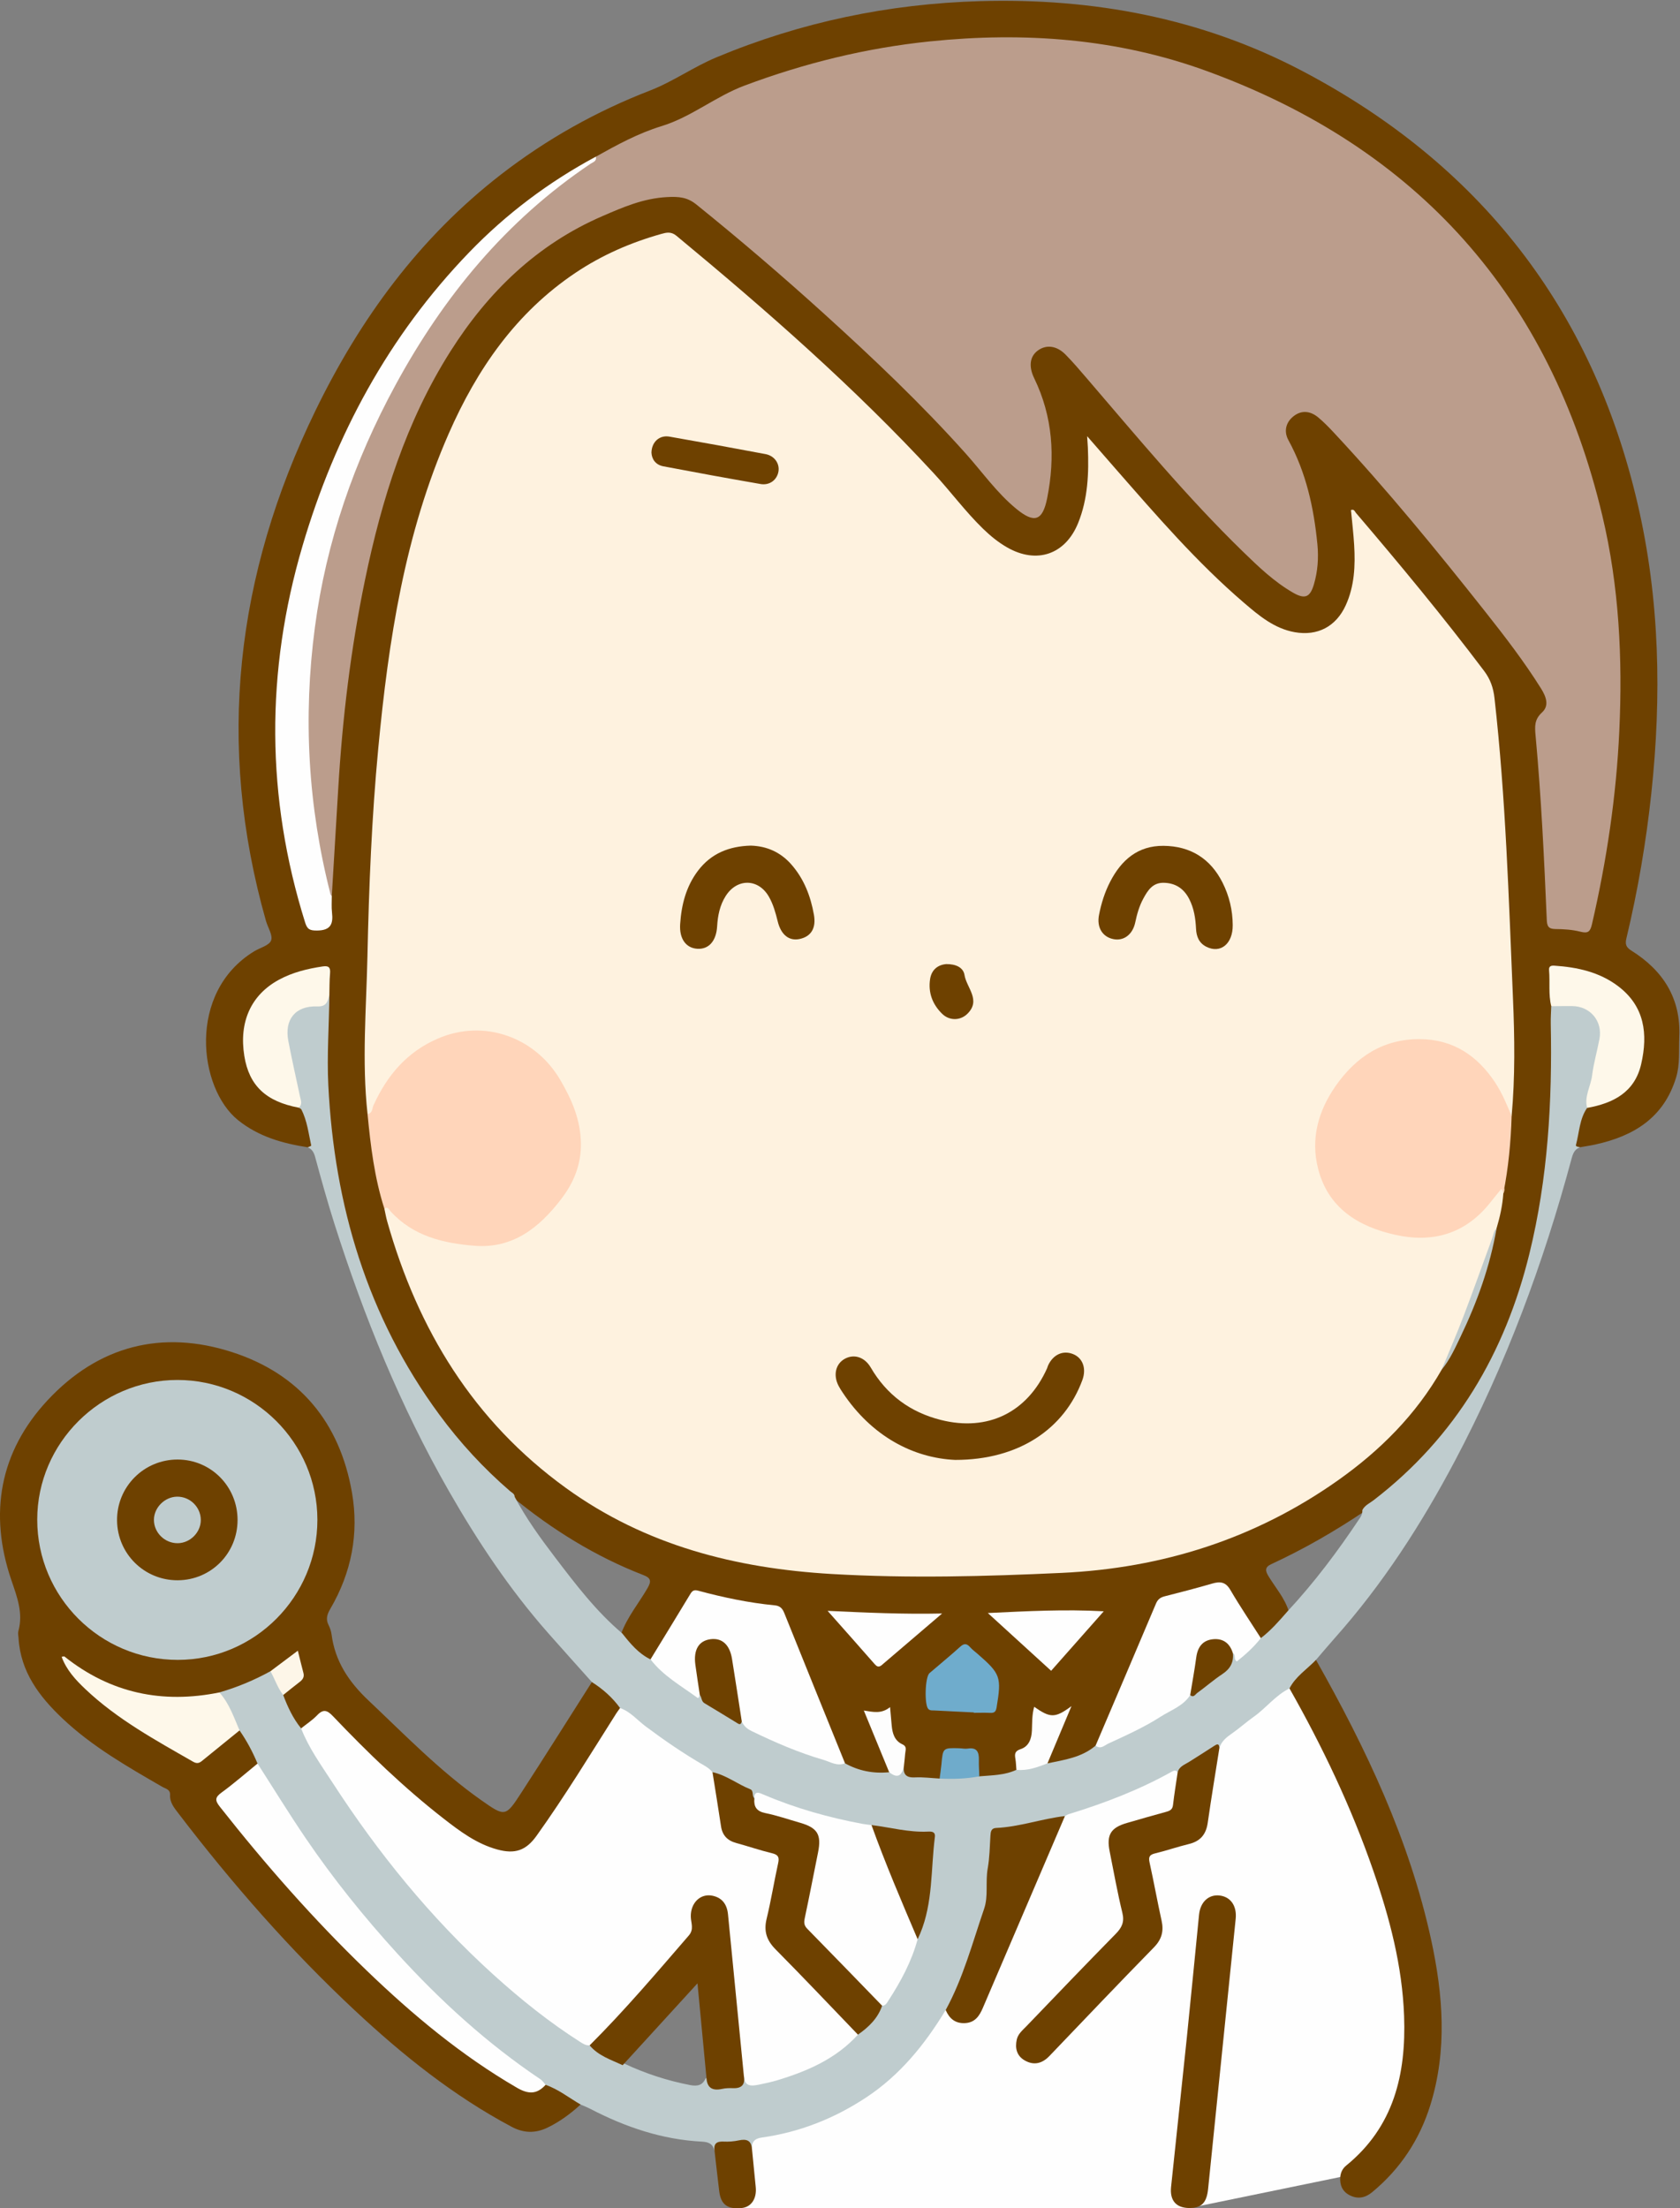 <?xml version="1.0" encoding="UTF-8"?>
<!DOCTYPE svg  PUBLIC '-//W3C//DTD SVG 1.1//EN'  'http://www.w3.org/Graphics/SVG/1.1/DTD/svg11.dtd'>
<svg version="1.1" viewBox="0 0 763 1003" xmlns="http://www.w3.org/2000/svg">
<rect x="0" y="0" width="763" height="1003" fill="#808080" stroke="none"/>
<defs>
<clipPath id="a">
<path d="m-0 0.37h762.73v1002.6h-762.73z"/>
</clipPath>
</defs>
<path d="m336.91 1002.9h203.28l68.525-14.09 34.045-34.777 2-55-23-84-27-51-25-39-240 211 7.153 66.867" fill="#FEFEFE"/>
<path d="m139.77 521.11c-11.456-1.775-22.331-4.839-31.647-12.327-18.032-14.492-23.197-58.069 7.318-76.692 2.667-1.627 6.809-2.634 7.676-4.914 0.885-2.331-1.463-5.862-2.322-8.889-22.778-80.185-13.718-157.31 22.466-231.76 20.347-41.86 47.267-78.625 84.375-107.35 20.651-15.983 43.195-28.619 67.534-38.041 10.538-4.079 19.747-10.721 30.179-15.08 38.348-16.021 78.266-24.33 119.75-25.534 51.306-1.489 100.51 7.667 146.09 31.583 80.589 42.286 131.94 107.8 152.58 196.78 10.073 43.427 10.922 87.341 6.202 131.51-2.37 22.188-6.127 44.121-11.311 65.811-0.626 2.62-0.207 4.027 2.259 5.571 14.446 9.048 22.559 21.721 21.77 39.309-0.274 6.125 0.375 12.26-1.464 18.318-5.555 18.294-19.244 26.623-36.714 30.449-2.271 0.497-4.579 0.822-6.869 1.228-2.067 0.793-3.106-0.625-2.805-2.105 1.152-5.655 0.82-11.845 5.313-16.428 1.149-0.71 2.462-0.976 3.748-1.301 15.463-3.907 22.054-13.042 21.239-31.307-0.574-12.854-8.092-21.065-19.688-25.739-5.096-2.055-10.397-3.492-15.936-3.869-3.13-0.213-4.647 1.004-4.526 4.293 0.152 4.146-0.248 8.321 0.805 12.411 0.699 19.652-0.039 39.254-1.456 58.867-1.423 19.676-4.47 39.04-9.515 58.086-7.912 29.87-20.687 57.373-41.042 80.865-10.151 11.714-21.476 22.331-34.017 31.543-13.529 9.1-27.624 17.22-42.435 24.069-2.992 1.384-2.677 3.091-1.179 5.53 3.196 5.204 7.317 9.886 9.186 15.864-3.149 5.404-6.923 10.163-13.001 12.536-3.073-1.768-4.191-5.081-5.957-7.823-2.433-3.777-4.844-7.571-7.342-11.307-3.586-5.361-4.184-5.597-10.249-4.007-6.118 1.603-12.093 3.747-18.315 4.942-2.857 0.549-4.056 2.525-5.093 4.93-7.838 18.192-15.592 36.419-23.404 54.622-1.117 2.603-2.266 5.185-3.599 7.689-6.321 5.821-13.993 7.859-22.351 7.97-1.693-2.17-0.189-4.111 0.59-5.989 2.209-5.331 4.571-10.598 6.906-16.311-3.832 1.163-7.348 1.565-10.72-0.376-1.887-1.085-2.292 0.187-2.544 1.654-0.283 1.64-0.26 3.301-0.313 4.956-0.07 2.181-0.023 4.905-1.583 6.113-4.465 3.46-5.83 8.173-6.67 13.302-5.402 3.085-11.095 4.089-17.163 2.441-1.557-2.002-1.299-4.398-1.237-6.667 0.103-3.855-1.688-5.436-5.42-5.178-1.15 0.079-2.321 0.105-3.465-9e-3 -3.853-0.386-5.355 1.378-5.378 5.156-0.018 2.774-0.307 5.638-2.356 7.895-4.525 1.868-9.034 0.964-13.537-0.078-2.673-0.619-3.704-2.489-3.757-5.056 0.541-5.116 0.818-9.945-3.766-13.964-1.995-1.749-1.708-5.236-2.1-8.015-0.78-5.536-4.856-2.033-7.017-2.056-2.867-0.03-0.83 2.49-0.367 3.687 2.207 5.706 4.801 11.257 6.954 16.986 0.69 1.834 1.704 3.638 0.937 5.728-0.418 0.544-0.942 1.107-1.602 1.067-6.711-0.409-13.503-0.552-19.185-4.957-8.771-19.555-16.783-39.446-24.343-59.486-3.055-8.096-6.912-12.72-16.063-13.031-7.594-0.259-15.068-2.489-22.421-4.582-3.696-1.053-5.792 0.099-7.772 3.274-5.443 8.729-10.289 17.84-16.456 26.117-1.108 0.717-2.328 0.67-3.222-0.143-3.979-3.618-8.556-6.712-10.827-11.89 2.773-7.575 7.975-13.765 11.956-20.653 1.79-3.099 1.619-4.582-1.841-5.92-21.781-8.424-41.356-20.588-59.372-35.366-48.347-41.698-73.244-95.671-82.498-157.79-2.724-18.291-3.34-36.721-2.963-55.189 0.102-4.98 1.478-9.881 0.963-14.901-0.016-1.658 0.049-3.317 0.05-4.978 5e-3 -7.159-0.162-7.283-7.411-5.842-2.941 0.584-5.783 1.446-8.583 2.531-20.748 8.04-24.107 26.177-17.633 43.765 2.606 7.078 8.907 10.441 15.688 12.805 1.877 0.654 3.87 0.961 5.683 1.843 5.331 4.683 5.056 11.36 6.08 17.526 0.214 1.284-1.107 1.856-2.469 1.274" fill="#6E4100"/>
<path d="m721.99 458.16c-5.454-3.779-11.461-3.571-17.47-1.141-0.08 2.653-0.275 5.308-0.221 7.958 0.715 35.178-1.269 70.112-9.686 104.43-11.083 45.195-33.451 83.293-70.729 111.97-1.806 1.39-4.048 2.324-5.161 4.52 0.106 1.387-0.392 2.535-1.162 3.692-9.906 14.883-20.59 29.157-32.783 42.263-3.786 4.327-7.538 8.689-12.151 12.193-4.678 2.137-7.243 6.674-11.074 9.587-0.193-1.162 0.382-3.068-2.129-2.674-1.405 1.903-0.511 4.765-2.545 6.361-5.474 4.296-10.471 9.258-16.893 12.246-12.857 10.095-27.4 17.123-42.407 23.307-6.284 5.396-14.168 6.454-21.851 8.057-4.98-0.339-9.496 1.555-14.118 2.935-5.345 2.516-11.142 2.46-16.842 2.957-6.102-1.3-12.12-1.075-18.033 1.011-3.751-0.202-7.518-0.711-11.25-0.524-4.149 0.209-5.432-1.599-4.937-5.358-1.96 1.626-3.757 3.616-6.719 3.003-7.101 0.715-13.798-0.573-20.055-4.045-11.958-3.074-23.457-7.428-34.731-12.418-4.107-1.818-8.262-3.537-11.559-6.745-7.614-2.155-13.791-6.593-19.302-12.095-2.063 0.287-3.315-1.174-4.782-2.189-6.211-4.298-11.823-9.377-17.965-13.765-5.456-2.646-9.178-7.178-12.823-11.792-11.908-10.058-21.266-22.394-30.625-34.683-6.641-8.72-13.083-17.622-18.246-27.351h1e-3c-0.012-1.419-1.243-1.861-2.095-2.597-12.024-10.377-22.735-21.985-32.138-34.768-32.712-44.47-47.651-94.937-50.396-149.53-0.687-13.661 0.344-27.279 0.466-40.917-2.401 0.511-3.122 3.297-6.062 3.637-11.641 1.349-15.484 6.988-13.655 18.739 1.503 9.655 4.161 19.068 5.818 28.687 0.409 0.265 1.005 0.434 1.197 0.811 2.631 5.15 3.246 10.87 4.48 16.412 0.03 0.132-1.036 0.509-1.593 0.772 1.933 0.842 2.786 2.258 3.361 4.381 2.777 10.25 5.616 20.493 8.839 30.61 13.399 42.063 29.949 82.798 51.929 121.18 13.071 22.829 27.603 44.659 45.041 64.442 6.581 7.466 13.251 14.855 19.88 22.279 3.93 4.476 8.377 8.426 12.72 12.479 13.181 10.657 26.892 20.551 41.672 28.902 1.454 0.405 2.694 1.229 3.991 1.958 5.431 3.05 11.374 5.253 15.959 9.68 2.607-1.349 4.852 0.087 7.139 0.98 14.79 5.776 29.95 10.166 45.709 12.334 7.725 1.06 15.341 2.965 23.201 3.029 1.953 0.016 3.913 0.362 3.513 2.993-1.275 8.378-0.144 16.917-1.87 25.275-1.28 6.201-3.005 12.267-4.839 18.318-3.912 10.807-8.249 21.392-15.599 30.435-3.277 4.831-6.531 9.68-11.39 13.134-12.07 11.564-26.653 18.167-42.811 21.647-2.768 0.596-5.576 1.366-7.317-2.003-0.347-0.672-1.106-0.53-1.667-2e-3 -1.141 3.005-3.559 3.769-6.501 4.412-4.405 0.961-7.199-1.424-10.181-3.76-1.373 3.3-3.685 3.898-7.13 3.232-10.432-2.018-20.412-5.283-30.006-9.806-5.431-2.429-10.672-5.191-15.451-8.766-2.2-1.184-4.35-2.444-6.443-3.818-29.079-19.095-53.627-43.108-75.767-69.737-18.254-21.955-34.532-45.271-48.356-70.276-3.125-4.766-5.436-9.959-7.925-15.058-2.42-3.626-2.98-8.422-6.97-11.057-7.165 2.696-13.911 6.45-21.366 8.41-0.811 0.213-1.432 0.768-1.696 1.625 2.374 6.068 5.875 11.587 8.499 17.532 2.426 5.146 5.798 9.788 8.038 15.032 4.994 8.441 10.074 16.827 15.458 25.026 14.439 21.989 30.529 42.66 48.246 62.14 11.21 12.324 23.255 23.674 35.689 34.705 10.104 8.964 21.217 16.546 32.057 24.514 5.546 2.554 9.999 7.223 16.266 8.375 1.501 0.665 3.042 1.252 4.497 2.008 15.868 8.243 32.535 13.905 50.497 14.835 3.377 0.175 5.086 1.099 5.835 4.179 4.771-4 11.91-4.372 16.996-0.886-0.143-3.137 1.142-4.68 4.472-5.147 17.173-2.412 32.937-8.653 47.385-18.188 15.4-10.163 26.691-24.105 36.128-39.714 1.864-0.811 2.433-2.643 3.291-4.227 3.34-6.164 6.045-12.632 8.232-19.259 2.707-8.204 6.387-16.307 7.559-24.748 1.248-8.987 2.087-18.161 2.381-27.289 0.142-4.418 1.689-6.021 6.077-6.472 9.086-0.935 18.1-2.528 26.618-6.103 0.59-0.306 1.15-0.712 1.775-0.904 16.232-4.972 32.019-11.019 46.871-19.331 0.991-0.554 1.844-0.73 2.548 0.379 1.152 0.136 1.709-0.797 2.5-1.346 5.252-3.649 10.41-7.462 16.462-9.763 0.944-3.02 3.186-4.825 5.695-6.564 3.41-2.361 6.501-5.179 9.89-7.572 5.66-3.995 9.898-9.768 16.243-12.886 4.189-4.152 8.989-7.737 12.032-12.953 2.809-3.267 5.568-6.578 8.434-9.794 21.791-24.455 39.413-51.766 54.68-80.615 23.089-43.63 40.166-89.623 52.97-137.24 0.618-2.297 1.375-4.367 3.878-5.202-0.718-0.248-2.126-0.153-1.87-1.098 1.521-5.633 1.573-11.723 5.053-16.762 3.19-9.493 4.423-19.427 6.594-29.15 1.438-6.445 0.137-12.063-5.419-15.914" fill="#BFCCCE"/>
<path d="m122.82 759.09c-7.377 4.058-15.097 7.287-23.187 9.625-4.566 3.458-10.115 3.126-15.267 3.33-19.651 0.778-37.431-4.952-53.699-16.828 4.53 7.588 10.722 12.994 17.168 18.175 11.485 9.232 24.426 16.173 36.997 23.707 3.552 2.129 6.408 1.811 9.448-0.954 3.199-2.909 6.726-5.454 10.115-8.151 1.296-1.032 2.513-2.25 4.391-2.023 3.289 4.71 5.973 9.75 8.173 15.052-0.215 2.989-2.972 3.843-4.756 5.414-2.87 2.525-5.863 4.941-8.964 7.182-3.382 2.445-3.833 4.643-0.986 8.118 6.754 8.244 13.384 16.598 20.322 24.684 14.533 16.938 29.488 33.513 45.756 48.807 20.652 19.416 42.229 37.636 66.925 51.955 4.976 2.884 8.401 0.805 12.537-0.241 5.828 2.038 10.63 5.899 15.891 8.946-4.553 4.183-9.495 7.833-15.078 10.513-5.432 2.607-10.716 2.546-16.222-0.385-26.378-14.041-49.439-32.521-71.159-52.803-29.409-27.46-55.797-57.637-80.206-89.581-1.924-2.517-3.965-4.961-3.785-8.442 0.126-2.439-2.078-2.757-3.572-3.621-15.852-9.171-31.777-18.261-45.202-30.943-10.621-10.033-19.174-21.303-20.047-36.71-0.056-0.995-0.337-2.061-0.085-2.977 2.276-8.262-0.526-15.467-3.192-23.296-10.266-30.155-5.348-58.207 16.48-81.643 22.963-24.654 51.848-32.214 83.88-21.827 30.584 9.917 48.798 31.903 54.345 63.702 3.261 18.693-0.224 36.434-9.815 52.853-1.444 2.471-2.168 4.66-0.815 7.355 0.664 1.321 1.18 2.804 1.369 4.264 1.587 12.259 7.834 21.564 16.762 30.002 16.577 15.668 32.457 32.084 51.188 45.286 10.833 7.635 11.087 7.635 18.101-3.165 10.866-16.731 21.467-33.635 32.181-50.466 4.985 3.158 9.331 7.01 12.81 11.803-1.253 6.069-5.409 10.607-8.572 15.59-9.013 14.202-17.789 28.566-27.637 42.228-5.761 7.992-12.271 10.203-21.741 7.081-8.714-2.872-15.975-8.255-23.06-13.77-17.246-13.425-32.904-28.619-48.259-44.131-3.667-3.703-4.515-6.029-10.049-0.624-1.442 1.408-3.032 3.22-5.547 2.85-3.685-4.523-6.099-9.729-8.133-15.139 0.68-2.433 2.774-3.597 4.536-5.061 3.473-2.884 4.189-7.223 1.991-11.051-1.124-1.958-2.04-0.754-3.149-0.09-3.047 1.824-5.16 5.24-9.182 5.4" fill="#6E4100"/>
<path d="m585.64 766.89c2.785-5.456 7.955-8.697 12.032-12.953 22.723 40.202 42.44 81.664 52.31 127.13 5.421 24.971 7.383 50.042-0.339 74.986-4.897 15.82-13.683 29.096-26.479 39.674-3.116 2.576-6.514 3.238-10.17 1.375-3.358-1.711-4.576-4.658-4.28-8.298 0.169-2.085 1.071-3.879 2.678-5.187 21.69-17.649 27.257-41.534 26.302-67.936-0.826-22.84-6.6-44.647-14.02-66.083-9.971-28.808-23.024-56.21-38.034-82.706" fill="#6E4100"/>
<path d="m534.85 805.02c0.696-2.752 3.228-3.503 5.251-4.797 3.746-2.396 7.536-4.726 11.247-7.175 1.365-0.901 2.304-1.325 2.464 0.864-1.784 11.332-3.684 22.649-5.3 34.006-0.752 5.277-3.343 8.388-8.556 9.649-5.159 1.247-10.193 3.017-15.354 4.251-2.593 0.621-3.051 1.674-2.499 4.174 1.934 8.768 3.515 17.614 5.452 26.382 1.062 4.807 0.067 8.506-3.509 12.16-15.947 16.293-31.652 32.824-47.417 49.295-3.288 3.435-7.043 4.43-11.223 2.039-3.672-2.101-4.495-5.618-3.615-9.53 0.574-2.553 2.64-4.203 4.344-5.979 13.486-14.052 26.964-28.111 40.609-42.008 2.791-2.843 4.009-5.398 2.993-9.546-2.251-9.2-3.892-18.55-5.761-27.843-1.517-7.546 0.465-10.827 7.832-12.959 5.906-1.708 11.809-3.427 17.743-5.034 1.753-0.474 2.95-1.026 3.192-3.144 0.566-4.951 1.389-9.872 2.107-14.805" fill="#6E4100"/>
<path d="m540.19 1002.9c-5.954 0-8.972-3.337-8.325-9.595 2.348-22.674 4.835-45.334 7.174-68.01 1.912-18.538 3.676-37.092 5.53-55.637 0.578-5.778 4.391-9.287 9.35-8.704 5.023 0.591 7.88 4.759 7.285 10.579-4.178 40.883-8.354 81.767-12.521 122.65-0.643 6.316-2.953 8.716-8.493 8.716" fill="#6E4100"/>
<g clip-path="url(#a)" fill="#6E4100">
<path d="m429.5 912.97c7.944-14.525 12.148-30.496 17.464-46.011 1.965-5.737 0.537-12.173 1.616-18.261 0.866-4.886 0.947-9.92 1.24-14.896 0.109-1.839 0.349-3.425 2.557-3.526 10.657-0.488 20.752-4.198 31.281-5.404-12.427 29.034-24.863 58.063-37.271 87.105-1.574 3.685-3.569 6.71-8.11 6.937-4.468 0.224-7.118-2.094-8.777-5.944"/>
<path d="m324.52 976.91c-0.489-3.195 0.913-4.345 4.071-4.188 2.297 0.114 4.672-0.062 6.92-0.543 3.445-0.738 5.698-0.09 6.005 3.846 0.567 5.776 1.113 11.554 1.707 17.328 0.539 5.24-1.986 9.089-6.308 9.539-6.542 0.67-9.536-1.55-10.28-7.701-0.736-6.09-1.412-12.187-2.115-18.281"/>
</g>
<path d="m654.76 622.12c-11.708 20.483-27.994 36.76-47.081 50.249-37.575 26.554-79.655 39.914-125.47 42.048-34.776 1.619-69.543 2.529-104.34 0.509-43.67-2.535-84.735-12.972-120.78-39.029-41.995-30.362-67.323-71.908-81.228-121.11-0.54-1.912-0.874-3.882-1.304-5.825 1.444-2.464 2.834-0.528 3.657 0.347 9.101 9.678 20.875 13.197 33.509 14.79 12.773 1.612 24.103-1.294 33.286-10.779 2.89-2.985 6.014-5.739 8.568-9.053 9.681-12.562 11.448-26.204 5.692-40.904-5.671-14.484-14.102-26.48-29.593-31.699-17.539-5.909-37.671 0.595-49.617 15.666-3.855 4.864-6.832 10.209-9.464 15.798-0.678 1.439-0.95 3.856-3.673 2.835-2.629-23.947-0.551-47.909-0.038-71.851 0.675-31.446 1.947-62.884 4.912-94.211 4.638-48.998 12.025-97.432 32.013-142.98 12.855-29.293 30.539-54.914 57.621-73.056 11.987-8.029 25.037-13.715 38.89-17.608 2.35-0.66 4.473-1.176 6.902 0.836 40.939 33.906 80.878 68.881 116.99 108.01 7.566 8.198 14.202 17.219 22.217 25.021 3.358 3.269 6.961 6.211 11.03 8.535 13.382 7.646 26.379 3.22 32.179-11.062 4.484-11.042 4.914-22.661 4.433-34.37-0.055-1.322-0.169-2.641-0.33-5.113 4.741 5.438 8.816 10.132 12.911 14.808 18.543 21.171 36.907 42.527 58.355 60.897 6.808 5.831 13.749 11.683 23.037 13.327 10.322 1.826 18.722-2.536 23.138-12.2 3.986-8.723 4.393-18.023 3.834-27.393-0.316-5.304-0.956-10.588-1.449-15.879 1.418-0.58 1.743 0.68 2.283 1.313 20.004 23.432 39.646 47.153 58.197 71.768 2.827 3.751 4.176 7.664 4.697 12.273 5.128 45.356 6.477 90.939 8.404 136.49 0.753 17.802 0.994 35.599-0.608 53.374-2.594-0.384-2.487-2.785-3.25-4.47-5.069-11.196-11.784-20.833-23.556-25.99-9.846-4.314-19.837-4.431-29.656-0.54-20.49 8.119-33.356 29.04-30.88 50.908 1.334 11.777 8.072 20.684 18.358 26.537 9.778 5.564 20.425 7.969 31.694 7.232 12.535-0.818 20.942-8.491 28.571-17.4 0.866-1.01 1.533-2.189 2.487-3.123 0.679-0.665 1.499-1.729 2.464-0.814 0.721 0.684 0.5 1.86-7e-3 2.802-0.365 5.419-1.526 10.683-3.077 15.872-6.324 22.173-14.012 43.817-24.925 64.208" fill="#FEF2DF"/>
<path d="m270.59 71.177c9.591-5.369 19.305-10.658 29.804-13.869 13.63-4.167 24.544-13.498 37.797-18.453 27.268-10.197 55.184-17.069 84.152-20.055 42.814-4.413 85.049-1.332 125.48 13.381 95.98 34.927 156.22 102.45 179.91 202.06 7.645 32.137 9.22 64.872 7.707 97.718-1.363 29.609-5.725 58.868-12.409 87.774-0.771 3.337-1.681 4.377-5.237 3.46-3.66-0.943-7.57-1.182-11.375-1.214-3.14-0.026-3.803-1.278-3.925-4.167-1.183-27.918-2.523-55.832-5.082-83.663-0.378-4.111-0.615-7.311 2.933-10.561 3.449-3.158 1.769-7.314-0.503-10.94-7.617-12.157-16.346-23.508-25.226-34.737-22.103-27.95-44.662-55.521-68.991-81.59-2.156-2.311-4.386-4.583-6.795-6.621-3.573-3.022-7.646-3.6-11.406-0.596-3.517 2.81-4.405 6.906-2.27 10.811 8.068 14.754 11.54 30.718 13.161 47.24 0.608 6.201 0.173 12.316-1.577 18.264-1.75 5.952-4.127 6.879-9.575 3.722-8.574-4.969-15.671-11.786-22.721-18.647-25.343-24.663-47.85-51.879-70.847-78.654-3.145-3.662-6.276-7.352-9.659-10.786-4.027-4.089-8.759-4.64-12.578-1.85-3.713 2.713-4.224 7.307-1.659 12.592 8.468 17.446 9.625 35.788 5.889 54.49-2.076 10.391-5.86 11.537-14.037 4.815-8.809-7.242-15.365-16.61-22.9-25.041-20.118-22.512-41.98-43.239-64.31-63.478-18.87-17.103-38.213-33.676-58.044-49.673-4.101-3.308-7.824-3.689-13.376-3.392-10.781 0.577-20.02 4.62-29.34 8.654-29.716 12.86-51.936 34.426-69.06 61.493-20.138 31.832-31.157 67.14-38.73 103.67-6.49 31.309-10.286 62.983-12.176 94.893-0.963 16.261-1.954 32.52-2.932 48.781-2.124-0.101-2.045-1.919-2.386-3.253-3.962-15.502-6.472-31.229-8.014-47.168-1.545-15.961-1.205-31.943-0.722-47.871 0.703-23.194 4.997-45.956 11.505-68.231 11.603-39.714 29.916-76.139 54.981-109.03 17.458-22.906 37.765-42.95 62.38-58.285 0.864-0.538 1.677-1.071 2.161-1.993" fill="#BB9D8C"/>
<path d="m166.92 505.96c2.295-0.257 2.045-2.433 2.658-3.794 6.152-13.647 15.173-24.351 29.289-30.443 21.018-9.071 44.116-0.649 55.508 18.654 5.271 8.931 9.315 18.225 9.456 28.962 0.127 9.67-3.281 17.876-8.973 25.304-9.927 12.954-21.934 22.589-39.389 21.19-14.259-1.142-27.934-4.408-38.165-15.717-0.639-0.707-1.202-2.308-2.748-1.156-4.484-13.99-6.247-28.462-7.636-43" fill="#FFD5BA"/>
<path d="m682.76 542.04c-0.704-2.132-0.773-2.19-1.347-1.502-1.698 2.037-3.328 4.131-5 6.19-11.269 13.879-25.939 17.915-42.87 14.104-16.886-3.801-30.458-12.254-34.956-30.19-3.378-13.468 0.144-26.086 7.984-37.342 9.25-13.282 21.622-21.429 38.337-21.319 15.075 0.1 26.064 7.493 34.195 19.793 3.133 4.74 5.216 9.955 7.432 15.124-0.365 11.81-1.449 23.543-3.775 35.142" fill="#FFD5BA"/>
<path d="m270.59 71.177c0.542 2.081-1.276 2.463-2.422 3.233-38.317 25.735-66.679 60.218-88.547 100.47-18.76 34.528-31.455 71.113-36.61 110.08-5.398 40.806-3.13 81.292 7.109 121.24 0.076 0.296 0.372 0.537 0.565 0.804 0.018 2.495-0.186 5.015 0.099 7.479 0.605 5.215-0.595 8.12-6.788 8.178-3.354 0.032-4.459-0.591-5.422-3.67-17.799-56.868-17.976-113.94-1.214-170.93 14.799-50.316 39.114-95.508 75.758-133.48 16.833-17.441 36.064-31.921 57.472-43.411" fill="#FEFEFE"/>
<path d="m383.78 800.9c-3.569 1.47-6.689-0.65-9.809-1.56-11.306-3.295-22.095-7.969-32.688-13.113-2.052-0.997-3.482-2.315-4.394-4.318-2.077-1.837-1.904-4.488-2.362-6.858-1.256-6.499-2.091-13.07-3.134-19.606-0.262-1.636-0.55-3.265-1.177-4.811-1.267-3.125-3.618-4.844-6.952-4.471-3.535 0.396-5.609 2.669-6.041 6.226-0.467 3.848 0.709 7.553 1.164 11.321 0.252 2.089 1.145 4.236-0.549 6.153-0.337 0.474-0.466 1.729-1.037 1.311-7.433-5.441-15.621-9.978-21.36-17.487 6.055-9.919 12.135-19.823 18.137-29.774 0.923-1.53 1.766-1.886 3.595-1.392 11.403 3.077 22.949 5.496 34.723 6.636 2.315 0.224 3.442 1.364 4.277 3.443 9.159 22.784 18.393 45.538 27.607 68.3" fill="#FEFEFE"/>
<path d="m572.63 744.04c-3.108 3.99-6.805 7.355-10.888 10.583-1.581-0.941-0.361-3.023-1.804-3.723-0.486-0.146-0.952-0.367-1.256-0.765-2.138-2.804-4.685-4.969-8.463-3.903-4.114 1.162-5.141 4.686-6.06 8.398-1.258 5.086-0.174 10.729-3.605 15.293-3.202 4.993-8.757 6.807-13.413 9.797-7.523 4.832-15.688 8.491-23.787 12.227-1.715 0.791-3.518 2.808-5.771 0.92 9.16-21.508 18.344-43.007 27.442-64.543 0.806-1.908 2.001-2.778 3.928-3.269 7.228-1.84 14.454-3.704 21.612-5.795 3.616-1.056 6.089-0.759 8.232 2.911 4.347 7.444 9.193 14.596 13.833 21.869" fill="#FEFEFE"/>
<path d="m720.82 503.22c-1.391-5.239 1.649-9.823 2.265-14.78 0.692-5.564 2.301-11.007 3.334-16.536 1.512-8.096-4.169-14.869-12.415-14.937-3.159-0.025-6.319 0.03-9.478 0.048-1.354-5.376-0.515-10.886-0.994-16.316-0.156-1.76 0.742-2.197 2.429-2.084 10.424 0.699 20.416 2.875 28.919 9.301 12.108 9.15 13.611 21.761 10.492 35.385-2.937 12.833-12.688 17.808-24.552 19.919" fill="#FEF8EA"/>
<path d="m149.58 452.05c-0.834 2.739-1.145 5.23-5.476 5.074-9.965-0.358-15.024 5.958-13.151 15.716 1.62 8.436 3.51 16.82 5.304 25.223 0.377 1.764 1.183 3.544-0.577 5.049-14.916-2.788-22.545-10.025-24.714-23.445-2.506-15.503 3.038-27.785 15.711-34.662 6.212-3.37 12.956-5.014 19.9-6.045 2.647-0.393 3.572 0.408 3.327 3.128-0.298 3.304-0.232 6.64-0.324 9.962" fill="#FEF8EA"/>
<path d="m442.31 777.8c-5.968-0.296-11.936-0.587-17.904-0.89-0.968-0.049-1.992 0.138-2.795-0.674-1.853-1.879-1.511-14.514 0.53-16.282 4.645-4.024 9.429-7.894 13.98-12.021 1.84-1.668 3.015-1.407 4.502 0.264 0.985 1.109 2.214 2.002 3.342 2.983 10.489 9.121 10.942 10.531 8.658 24.341-0.315 1.909-0.977 2.563-2.837 2.478-2.487-0.115-4.982-0.029-7.474-0.029-1e-3 -0.057-1e-3 -0.114-2e-3 -0.17" fill="#6FACCC"/>
<path d="m501.29 731.86c-8.385 9.481-16.117 18.224-23.901 27.026-9.42-8.596-18.576-16.952-28.751-26.237 18.027-0.851 34.817-1.763 52.652-0.789" fill="#FEFEFE"/>
<path d="m427.88 732.86c-9.542 8.153-18.014 15.391-26.485 22.631-1.257 1.074-2.342 2.437-4.081 0.444-6.834-7.83-13.755-15.585-21.448-24.277 17.687 0.818 34.19 1.59 52.014 1.202" fill="#FEFEFE"/>
<path d="m475.73 800.92c-4.542 1.767-9.093 3.491-14.118 2.935-0.141-1.655-0.175-3.327-0.449-4.96-0.361-2.148-0.355-3.532 2.363-4.426 3.711-1.221 4.954-4.613 5.127-8.375 0.165-3.603-1e-3 -7.248 1.04-10.856 7.327 5.134 9.496 5.215 16.933-0.301-3.999 9.536-7.448 17.759-10.896 25.983" fill="#FDFDFD"/>
<path d="m410.55 801.94c-0.791 4.244-2.572 6.272-6.719 3.002-3.765-9.162-7.53-18.324-11.513-28.014 4.174 0.647 7.952 1.664 11.92-1.543 0.287 3.23 0.507 5.762 0.737 8.294 0.327 3.609 1.256 6.952 4.881 8.613 2.205 1.011 1.357 2.68 1.245 4.212-0.132 1.816-0.363 3.624-0.551 5.436" fill="#FDFDFD"/>
<path d="m444.77 806.82c-5.966 1.153-11.988 1.299-18.034 1.011 0.278-2.128 0.625-4.25 0.82-6.386 0.689-7.566 0.67-7.573 8.032-7.376 1.321 0.035 2.674 0.35 3.953 0.152 4.218-0.653 5.112 1.652 5.027 5.17-0.06 2.473 0.126 4.952 0.202 7.429" fill="#6FABCB"/>
<path d="m654.76 622.12c3.384-8.252 6.936-16.441 10.113-24.772 4.423-11.6 8.554-23.312 12.844-34.964 0.561-1.524 0.634-3.281 1.967-4.471-2.934 17.243-8.816 33.522-16.349 49.226-2.486 5.183-4.852 10.484-8.575 14.981" fill="#BFCACB"/>
<path d="m136.76 785.03c2.462-1.981 5.165-3.734 7.328-6 2.822-2.956 4.603-2.178 7.15 0.493 15.753 16.522 32.13 32.4 50.171 46.446 7.479 5.824 15.109 11.542 24.483 14.089 8.012 2.177 12.995 0.48 17.798-6.237 12.874-18.006 24.373-36.914 36.21-55.599 0.529-0.835 1.148-1.612 1.725-2.416 4.698 1.621 7.81 5.495 11.623 8.342 8.536 6.374 17.285 12.396 26.513 17.711 1.462 0.843 2.772 1.765 3.819 3.071 3.397 5.966 3.466 12.77 4.144 19.239 0.777 7.397 3.843 11.626 11.211 12.935 3.747 0.665 7.352 2.059 11.033 3.08 3.897 1.08 5.292 3.517 4.455 7.518-1.632 7.804-2.982 15.671-4.755 23.441-1.224 5.362 0.131 9.262 3.868 13.477 10.805 12.189 23.182 22.859 33.618 35.376 1.05 1.26 2.465 2.286 2.49 4.154-9.918 10.938-22.855 16.558-36.602 20.714-2.681 0.81-5.437 1.389-8.183 1.959-3.419 0.71-6.766 1.125-7.02-3.914-2.328-2.963-1.978-6.624-2.324-9.996-2.124-20.677-4.02-41.378-6.171-62.054-0.545-5.238-3.634-8.513-7.565-8.253-4.1 0.271-6.948 3.611-6.56 9.024 0.356 4.952-1.495 8.467-4.549 12.101-11.894 14.147-24.49 27.661-36.862 41.376-1.596 1.769-3.039 4.112-6.013 3.907-1.59 0.127-2.821-0.615-4.124-1.444-14.199-9.029-27.251-19.497-39.714-30.79-28.383-25.719-52.265-55.188-73.035-87.24-5.125-7.908-10.722-15.602-14.162-24.51" fill="#FEFEFE"/>
<path d="m247.8 946.94c-3.953 4.356-7.791 4.368-13.029 1.325-25.228-14.658-47.402-33.162-68.299-53.289-24.009-23.125-45.956-48.119-66.586-74.296-2.304-2.924-2.306-4.282 0.764-6.518 5.639-4.105 10.898-8.732 16.316-13.141 7.28 11.327 14.327 22.812 21.893 33.945 12.542 18.451 26.505 35.787 41.54 52.299 19.574 21.497 40.888 40.939 65.066 57.165 0.924 0.62 1.563 1.663 2.335 2.51" fill="#FEFEFE"/>
<path d="m416.76 880.8c-2.717 10.067-7.588 19.112-13.221 27.79-0.704 1.085-1.283 2.411-2.912 2.426-4.341-0.408-6.401-4.052-8.767-6.795-7.626-8.844-16.092-16.846-24.341-25.061-2.901-2.888-3.895-5.807-3.004-9.83 2.049-9.262 3.82-18.586 5.629-27.9 1.482-7.625 0.122-9.922-7.204-12.201-5.721-1.78-11.558-3.176-17.25-5.05-3.631-1.195-5.161-3.473-3.103-7.205-0.061-3.871 2.275-2.681 4.184-1.865 14.518 6.205 29.612 10.448 45.108 13.33 1.295 0.241 2.616 0.349 3.924 0.519 3.343 3.689 4.279 8.565 6.13 12.941 4.65 10.992 9.187 22.038 13.615 33.126 0.74 1.852 1.414 3.722 1.212 5.775" fill="#FEFEFE"/>
<path d="m337.84 942.91c-2.406-24.461-4.824-48.919-7.204-73.382-0.436-4.478-2.586-7.56-7.056-8.48-5.567-1.146-9.983 3.351-9.839 9.563 0.065 2.834 1.561 5.65-0.894 8.492-14.656 16.966-29.162 34.062-45.052 49.913 3.952 4.752 9.696 6.521 15.004 9.016 11.143-12.195 22.286-24.39 33.975-37.182 1.4 14.729 2.741 28.841 4.082 42.954v1e-3c0.276 4.636 2.82 5.923 7.093 4.988 1.598-0.349 3.299-0.399 4.944-0.334 3.978 0.157 5.609-1.638 4.947-5.549" fill="#6E4100"/>
<path d="m342.59 816.97c-0.284 3.662 1.01 5.739 4.98 6.542 5.341 1.08 10.534 2.89 15.788 4.397 7.952 2.283 9.803 5.38 8.158 13.538-1.998 9.905-3.909 19.829-6.008 29.713-0.415 1.952-0.409 3.332 1.115 4.885 11.391 11.601 22.683 23.299 34.007 34.967-1.978 5.787-6.14 9.746-10.985 13.133-12.443-12.93-24.769-25.977-37.399-38.724-4.059-4.097-5.445-8.231-4.079-13.866 2.033-8.384 3.401-16.928 5.254-25.359 0.602-2.739-0.084-3.799-2.84-4.464-5.474-1.321-10.822-3.156-16.258-4.646-3.955-1.083-6.242-3.447-6.86-7.56-1.232-8.209-2.58-16.401-3.881-24.6 6.269 1.344 11.302 5.432 17.141 7.749 1.75 0.695 0.645 3.105 1.867 4.295" fill="#6E4100"/>
<path d="m108.79 785.97c-5.419 4.401-10.837 8.806-16.26 13.203-1.395 1.13-2.498 2.346-4.747 1.057-17.159-9.842-34.566-19.319-49.062-33.069-4.373-4.148-8.525-8.618-10.733-14.632 0.713-0.076 1.13-0.254 1.299-0.12 20.856 16.642 44.417 21.575 70.348 16.306 4.492 4.988 6.565 11.258 9.155 17.255" fill="#FEF8EA"/>
<path d="m416.76 880.8c-7.308-17.151-14.636-34.293-20.957-51.843 8.511 1.037 16.869 3.378 25.551 2.972 1.715-0.08 3.556-0.045 3.234 2.483-1.862 14.633-0.828 29.707-6.641 43.738-0.37 0.894-0.79 1.767-1.187 2.65" fill="#6E4100"/>
<path d="m317.84 769.86c-0.682-4.583-1.418-9.159-2.032-13.751-0.912-6.817 1.572-10.897 6.941-11.578 5.16-0.655 8.659 2.479 9.705 8.921 1.538 9.475 2.963 18.968 4.437 28.453-0.254 0.857-0.63 1.611-1.682 0.975-5.083-3.076-10.123-6.226-15.235-9.252-1.52-0.899-1.209-2.641-2.134-3.768" fill="#6E4100"/>
<path d="m540.55 769.92c0.931-5.722 1.98-11.427 2.757-17.169 0.639-4.718 2.948-7.807 7.781-8.219 4.56-0.388 7.522 1.982 8.846 6.365 0.411 4.151-1.201 7.112-4.742 9.452-3.978 2.629-7.588 5.809-11.457 8.614-0.848 0.614-1.64 2.319-3.185 0.957" fill="#6E4100"/>
<path d="m122.82 759.09c3.953-2.965 7.907-5.931 12.446-9.336 0.895 3.589 1.663 6.851 2.532 10.086 0.518 1.926-0.349 3.094-1.789 4.185-2.505 1.898-4.927 3.905-7.385 5.867-2.575-3.256-3.78-7.249-5.804-10.802" fill="#FDF6E8"/>
<path d="m144.15 690.28c0.024 34.994-28.467 63.616-63.358 63.649-35.248 0.033-63.887-28.527-63.882-63.707 5e-3 -34.801 28.773-63.45 63.696-63.431 34.963 0.018 63.521 28.552 63.544 63.489" fill="#BFCCCE"/>
<path d="m433.76 663.1c-18.832-0.865-37.824-10.605-51.137-30.716-0.64-0.967-1.272-1.949-1.801-2.978-2.488-4.839-1.303-9.914 2.813-12.208 4.211-2.346 9.045-0.833 11.825 3.938 7.256 12.45 17.982 20.319 31.824 23.812 21.347 5.387 39.214-3.383 48.234-23.39 0.204-0.453 0.297-0.956 0.508-1.405 2.336-4.981 6.82-6.973 11.413-5.083 4.358 1.794 6.041 6.581 4.134 11.764-8.14 22.124-28.777 36.3-57.813 36.266" fill="#6E4100"/>
<path d="m559.86 420.17c0.103 8.499-5.542 13.118-11.99 9.843-3.404-1.729-4.504-4.729-4.675-8.225-0.23-4.689-0.923-9.242-3.11-13.482-2.432-4.712-6.205-7.233-11.546-7.338-5.014-0.099-7.237 3.408-9.272 7.157-1.843 3.392-2.882 7.046-3.671 10.809-1.155 5.504-5.167 8.547-9.851 7.635-5.087-0.991-7.708-5.356-6.61-10.998 1.021-5.248 2.605-10.317 5.057-15.074 5.082-9.859 12.566-16.405 24.225-16.313 12.248 0.097 21.349 5.788 26.839 16.744 3.004 5.994 4.571 12.469 4.604 19.242" fill="#6E4100"/>
<path d="m340.96 384.09c7.262 0.195 13.491 2.959 18.373 8.48 5.785 6.543 8.818 14.432 10.319 22.889 1.094 6.165-1.324 9.93-6.48 11.036-4.796 1.03-8.457-1.875-9.958-7.976-0.954-3.879-2.004-7.719-4.002-11.218-4.744-8.308-14.443-8.492-19.627-0.329-2.653 4.178-3.602 8.883-3.888 13.761-0.391 6.682-3.79 10.523-8.982 10.205-5.195-0.319-8.248-4.553-7.813-11.186 0.574-8.767 2.677-17.078 8.085-24.24 5.972-7.91 14.201-11.16 23.973-11.422" fill="#6E4100"/>
<path d="m295.87 205.58c0.111-4.925 3.701-8.041 8.15-7.263 14.572 2.548 29.126 5.204 43.663 7.942 4.077 0.767 6.503 4.339 5.85 7.977-0.675 3.76-4 6.323-8.123 5.608-14.74-2.552-29.456-5.246-44.151-8.045-3.522-0.671-5.249-3.259-5.389-6.219" fill="#6E4100"/>
<path d="m429.74 437.9c4.273-0.055 7.753 1.47 8.306 4.959 0.924 5.823 7.733 11.475 1.176 17.738-3.153 3.011-8.033 3.072-11.278-0.074-4.412-4.278-6.456-9.638-5.53-15.781 0.653-4.328 3.567-6.522 7.326-6.842" fill="#6E4100"/>
<path d="m107.89 690.34c0.027 15.185-12.04 27.362-27.185 27.429-15.123 0.068-27.389-12.016-27.542-27.131-0.154-15.304 12.178-27.725 27.507-27.705 15.102 0.02 27.192 12.193 27.22 27.407" fill="#6E4100"/>
<path d="m80.329 679.8c5.902-0.126 10.853 4.695 10.872 10.584 0.017 5.589-4.787 10.456-10.407 10.546-5.899 0.094-10.876-4.74-10.886-10.575-0.01-5.535 4.828-10.435 10.421-10.555" fill="#BFCCCE"/>
</svg>
